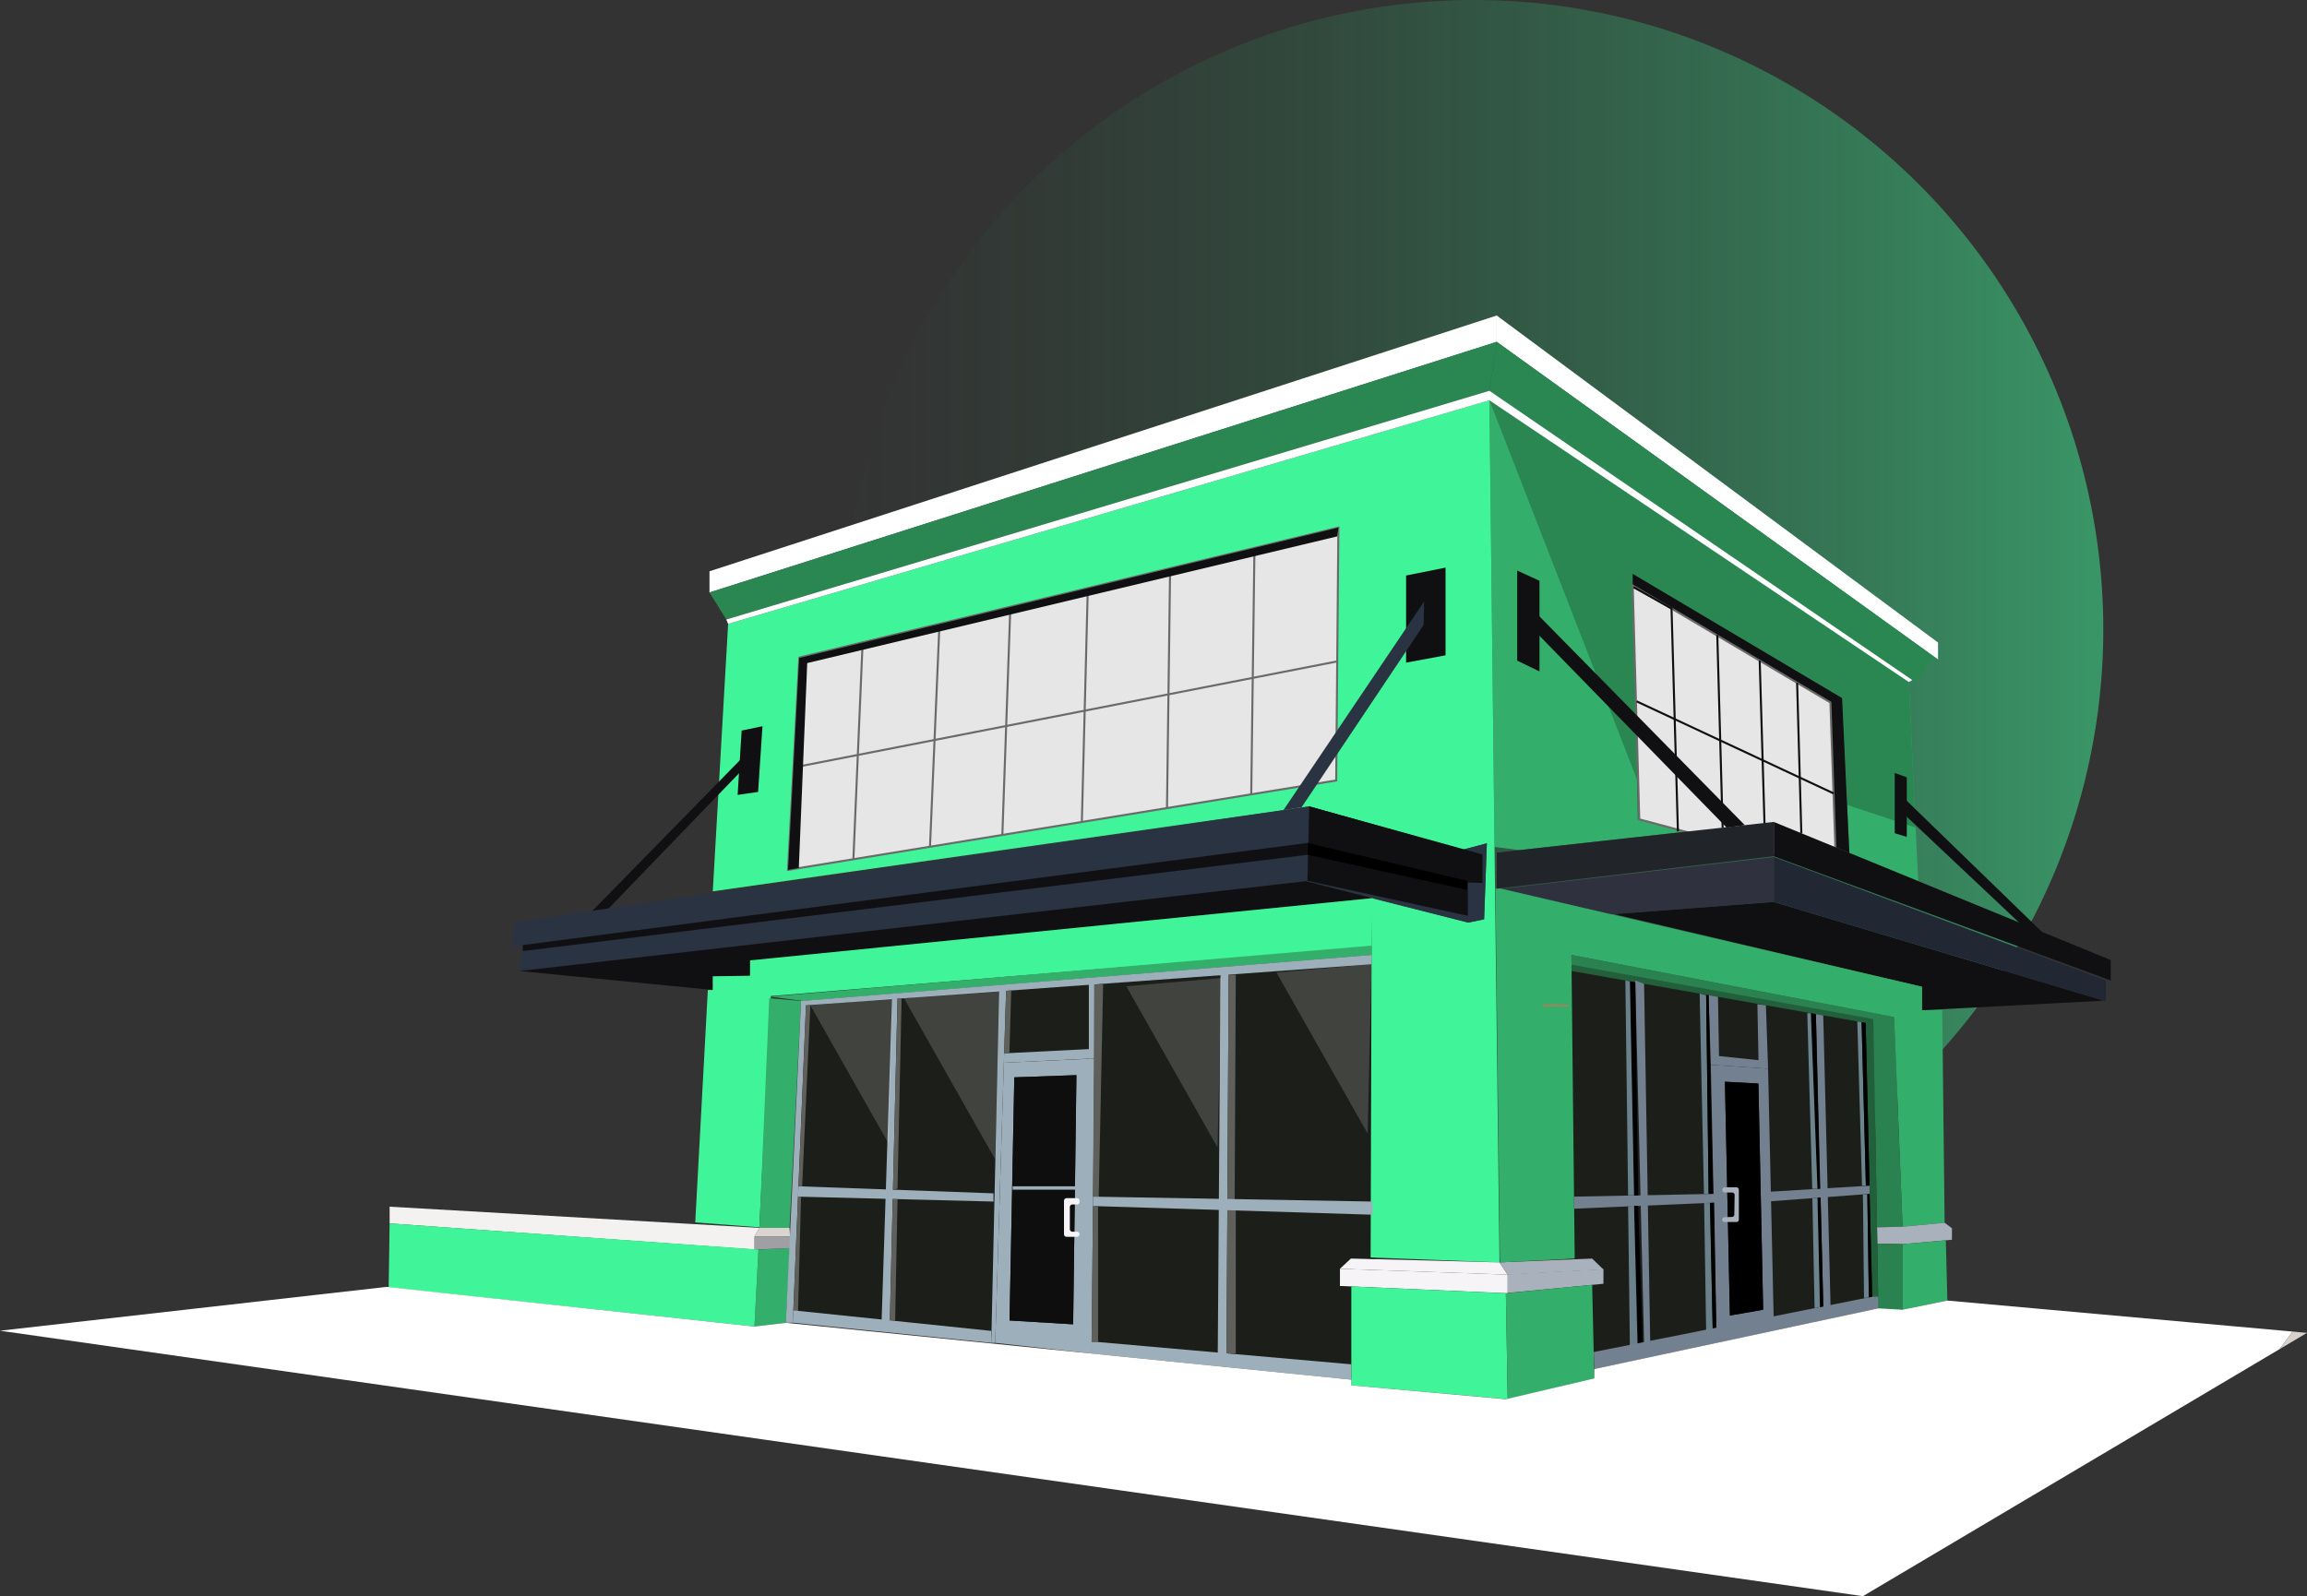 <?xml version="1.0" encoding="UTF-8"?>
<svg xmlns="http://www.w3.org/2000/svg" xmlns:xlink="http://www.w3.org/1999/xlink" width="1129.9" height="781.97" viewBox="0 0 1129.9 781.97">
  <rect x="0" y="0" width="1129.9" height="781.97" fill="#333333" stroke="none"/>
  <defs>
    <linearGradient id="linear-gradient" x1="0.5" x2="0.5" y2="1" gradientUnits="objectBoundingBox">
      <stop offset="0" stop-color="#40f599"></stop>
      <stop offset="1" stop-color="#207b4d" stop-opacity="0"></stop>
    </linearGradient>
    <linearGradient id="linear-gradient-2" y1="0.5" x2="1" y2="0.5" gradientUnits="objectBoundingBox">
      <stop offset="0" stop-color="#3ddeed"></stop>
      <stop offset="1" stop-color="#3ddeed" stop-opacity="0"></stop>
    </linearGradient>
  </defs>
  <g id="Group_62887" data-name="Group 62887" transform="translate(-683 -155.782)">
    <circle id="Ellipse_65" data-name="Ellipse 65" cx="308.353" cy="308.353" r="308.353" transform="translate(1713.13 155.782) rotate(90)" opacity="0.51" fill="url(#linear-gradient)"></circle>
    <g id="Group_62822" data-name="Group 62822" transform="translate(684.19 138.887)">
      <path id="Path_402" data-name="Path 402" d="M1039.3,230.7l2.491,218.83,12.268,1.534,81.259-9-23.366-6.09-2.484-120.244,102.568,60.86,3.553,75.861,33.7,13.818-4.59-97.556Z" transform="translate(-311.015 -17.706)" fill="#33af6b"></path>
      <path id="Path_403" data-name="Path 403" d="M1039.3,230.7l75.091,193.039-4.922-108.014,102.568,60.86,2.452,52.358,33.572,11.1-3.356-71.332Z" transform="translate(-311.015 -17.706)" fill="#2a8752"></path>
      <path id="Path_404" data-name="Path 404" d="M1093.456,627.468l147.522,26.5,2.658,139.587L1101.6,822.669l-10.472-58.949,2.328-134.82" transform="translate(-326.508 -136.304)" fill="#1c1f19"></path>
      <path id="Path_405" data-name="Path 405" d="M550.745,796.2l6.444-154.3,280.359-20.048V827.434Z" transform="translate(-164.98 -134.625)" fill="#1c1f19"></path>
      <path id="Path_406" data-name="Path 406" d="M496.745,471.279l7.518-131.029L877.122,230.7l2.506,220.171,2.416,202.182-63.1-2.417.541-175.995,47.252,11.94,7.787-1.611,1.342-37.245-11.814,3.145-75.18-21.211Z" transform="translate(-148.839 -17.706)" fill="#40f599"></path>
      <path id="Path_407" data-name="Path 407" d="M494.447,296.769l385.568-125.3v12.888L494.447,307.151Z" transform="translate(-148.152)" fill="#fff"></path>
      <path id="Path_408" data-name="Path 408" d="M1260.548,340v-8.324L1044.4,171.468v12.888Z" transform="translate(-312.542)" fill="#fff"></path>
      <path id="Path_409" data-name="Path 409" d="M876.435,213.837l3.58-23.986L494.447,312.646l8.234,13.246Z" transform="translate(-148.152 -5.495)" fill="#2a8752"></path>
      <path id="Path_410" data-name="Path 410" d="M1246.4,355.561a5.969,5.969,0,0,0,6.242-5.438s1.477-4.9,6.377-4.631L1042.878,189.851l-3.58,23.986Z" transform="translate(-311.016 -5.495)" fill="#2a8752"></path>
      <path id="Path_411" data-name="Path 411" d="M506.192,336.118,879.945,224.064l207.1,141.724-1.7.94-205.4-138.01L507.087,338.266Z" transform="translate(-151.663 -15.722)" fill="#fff"></path>
      <path id="Path_412" data-name="Path 412" d="M817.794,443.548l1.074-123.869-264,63.679-5.549,104Z" transform="translate(-164.553 -44.302)" fill="#e6e6e6" stroke="#6a6a6a" stroke-width="1"></path>
      <line id="Line_22" data-name="Line 22" y1="51.986" x2="266.307" transform="translate(387.439 340.91)" fill="none" stroke="#6a6a6a" stroke-width="1"></line>
      <path id="Path_413" data-name="Path 413" d="M605.556,438.768" transform="translate(-181.364 -79.899)" fill="none" stroke="#6a6a6a" stroke-width="1"></path>
      <line id="Line_23" data-name="Line 23" x1="1.528" y2="116.941" transform="translate(570.366 295.828)" fill="none" stroke="#6a6a6a" stroke-width="1"></line>
      <line id="Line_24" data-name="Line 24" x1="1.54" y2="117.887" transform="translate(611.629 288.149)" fill="none" stroke="#6a6a6a" stroke-width="1"></line>
      <line id="Line_25" data-name="Line 25" x1="2.883" y2="113.244" transform="translate(528.67 306.328)" fill="none" stroke="#6a6a6a" stroke-width="1"></line>
      <line id="Line_26" data-name="Line 26" x1="3.913" y2="111.54" transform="translate(489.727 314.511)" fill="none" stroke="#6a6a6a" stroke-width="1"></line>
      <line id="Line_27" data-name="Line 27" x1="4.533" y2="106.451" transform="translate(454.294 325.259)" fill="none" stroke="#6a6a6a" stroke-width="1"></line>
      <path id="Path_414" data-name="Path 414" d="M516.075,460.595l-1.969,31.5,10.024-1.432,2.148-32.22Z" transform="translate(-154.029 -85.782)" fill="#101012"></path>
      <path id="Path_415" data-name="Path 415" d="M981.085,351.506l19.332-3.867V390.6l-19.332,3.58Z" transform="translate(-293.615 -52.66)" fill="#101012"></path>
      <path id="Path_416" data-name="Path 416" d="M487.491,478.362l-75,76.612,7.876-1.074,67.125-69.631Z" transform="translate(-123.654 -91.734)" fill="#101012"></path>
      <path id="Path_417" data-name="Path 417" d="M357.854,571.143l388.969-56.654L822,535.7l11.814-3.145L832.475,569.8l-7.786,1.611L745.212,551.1,360,595.129l1.432-12.172-5.37.358Z" transform="translate(-106.788 -102.534)" fill="#2a3342"></path>
      <path id="Path_418" data-name="Path 418" d="M364.043,590.046V593l384.27-47.167V540Z" transform="translate(-109.173 -110.159)" fill="#101012"></path>
      <path id="Path_419" data-name="Path 419" d="M913.044,514.489l-.9,36.427L990.73,568.1V551.811l7.16.179V538.028Z" transform="translate(-273.009 -102.534)" fill="#101012"></path>
      <path id="Path_420" data-name="Path 420" d="M912.149,545.832l78.223,17.184v-4.475L912.149,540Z" transform="translate(-273.009 -110.159)"></path>
      <path id="Path_421" data-name="Path 421" d="M361.681,610.736l94.691,9.308v-6.713l18.258-.269v-7.518L779.506,575.04,746.891,566.7Z" transform="translate(-108.467 -118.141)" fill="#101012"></path>
      <path id="Path_422" data-name="Path 422" d="M484.489,737.444,490.665,623.6h2.417v-6.712l18.258-.268V609.1l304.876-30.506-.464,23.793L521.543,626.553,515.9,739.86Z" transform="translate(-145.176 -121.695)" fill="#40f599"></path>
      <path id="Path_423" data-name="Path 423" d="M831.437,611.766,536.958,636.736l16.11,2.148,278.355-22.553Z" transform="translate(-160.859 -131.611)" fill="#33af6b"></path>
      <path id="Path_424" data-name="Path 424" d="M534.131,648.532l-4.833,112.5h14.768l5.638-111.16Z" transform="translate(-158.57 -142.601)" fill="#33af6b"></path>
      <path id="Path_425" data-name="Path 425" d="M527.82,823.841l-1.969,37.724,15.365-1.8L543.3,823.17Z" transform="translate(-157.539 -194.802)" fill="#33af6b"></path>
      <path id="Path_426" data-name="Path 426" d="M940.242,830.447l-5.37,5.012,82.162,2.864-4.028-6Z" transform="translate(-279.801 -196.977)" fill="#f7f4f8"></path>
      <path id="Path_427" data-name="Path 427" d="M1091.7,830.447l5.549,5.37-46.9,2.506-4.028-6Z" transform="translate(-313.114 -196.977)" fill="#a9b1bc"></path>
      <path id="Path_428" data-name="Path 428" d="M934.872,837.6v8.413l82.162,3.58V840.46Z" transform="translate(-279.801 -199.114)" fill="#f7f4f8"></path>
      <path id="Path_429" data-name="Path 429" d="M1098.962,845.011l-46.9,4.475v-9.129l46.9-2.506Z" transform="translate(-314.831 -199.191)" fill="#a9b1bc"></path>
      <path id="Path_430" data-name="Path 430" d="M942.828,849.942v48.445l76.584,6.8-.895-51.91Z" transform="translate(-282.179 -202.805)" fill="#40f599"></path>
      <path id="Path_431" data-name="Path 431" d="M1093.048,848.817l1.058,45.833-42.423,10.2-.9-51.91Z" transform="translate(-314.45 -202.468)" fill="#33af6b"></path>
      <path id="Path_432" data-name="Path 432" d="M528.268,809l-2.417,4.3H543.3l-.268-4.3Z" transform="translate(-157.539 -190.567)" fill="#dbd5d2"></path>
      <path id="Path_433" data-name="Path 433" d="M543.3,820.766l-17.453.671v-6.31H543.3Z" transform="translate(-157.539 -192.398)" fill="#9ea0a4"></path>
      <path id="Path_434" data-name="Path 434" d="M452.089,804.578,271,794.208v8.2l178.672,12.78,0-6.31Z" transform="translate(-81.361 -186.145)" fill="#f4f2f0"></path>
      <path id="Path_435" data-name="Path 435" d="M449.472,856.4l-179.144-19.2.47-31.307,180.643,12.781Z" transform="translate(-81.16 -189.639)" fill="#40f599"></path>
      <path id="Path_436" data-name="Path 436" d="M834.64,622.844l-277,20.135L551.2,798.442l-3.43.077,7.458-157.687,279.429-22.553Z" transform="translate(-164.09 -133.557)" fill="#9dafbb"></path>
      <path id="Path_437" data-name="Path 437" d="M556.521,779.946l95.5,3.454v4.028l-95.712-2.411Z" transform="translate(-166.644 -181.882)" fill="#9dafbb"></path>
      <path id="Path_438" data-name="Path 438" d="M619.8,648.532l-5.1,157.879h4.028l3.759-157.879Z" transform="translate(-184.098 -142.601)" fill="#9dafbb"></path>
      <path id="Path_439" data-name="Path 439" d="M850.831,631.58l-1.363,190.625h4.3l1.074-192.695Z" transform="translate(-254.273 -136.915)" fill="#9dafbb"></path>
      <path id="Path_440" data-name="Path 440" d="M695.146,642.1,691.3,814.958h1.924l5.4-174.468Z" transform="translate(-206.994 -140.197)" fill="#9dafbb"></path>
      <path id="Path_441" data-name="Path 441" d="M759.468,636.585v37.59h2.685V635.511Z" transform="translate(-227.371 -138.708)" fill="#9dafbb"></path>
      <path id="Path_442" data-name="Path 442" d="M700.237,686.135l42.826-2.177v4.7L700.1,690.722Z" transform="translate(-209.623 -153.19)" fill="#9dafbb"></path>
      <path id="Path_443" data-name="Path 443" d="M702.864,673.787l.9-30.7-2.519.183-.948,30.647Z" transform="translate(-209.684 -140.973)" fill="#5f605b"></path>
      <path id="Path_444" data-name="Path 444" d="M624.856,648.532l1.991.086-1.991,93.218-2.234.5Z" transform="translate(-186.466 -142.601)" fill="#5f605b"></path>
      <path id="Path_445" data-name="Path 445" d="M621.864,788.845l2.342.059-1.171,59.448h-2.588Z" transform="translate(-185.815 -184.542)" fill="#5f605b"></path>
      <path id="Path_446" data-name="Path 446" d="M555.326,787.179l1.468.037-1.468,56.208-2.31-.527Z" transform="translate(-165.659 -184.044)" fill="#5f605b"></path>
      <path id="Path_447" data-name="Path 447" d="M560.285,653.511h2.148l-4.027,88.642H556.61Z" transform="translate(-166.734 -144.089)" fill="#5f605b"></path>
      <path id="Path_448" data-name="Path 448" d="M552.66,872.684l97.2,9.877v-5.85L552.91,866.653Z" transform="translate(-165.553 -207.8)" fill="#9dafbb"></path>
      <g id="Group_62820" data-name="Group 62820" transform="translate(486.229 535.467)">
        <path id="Path_449" data-name="Path 449" d="M698.287,692.725l-4.244,137.229,47.211,5.248L742.6,690.66Zm33.928,128.157L701.069,819,703.4,699.878l30.43-1.073Z" transform="translate(-694.043 -690.66)" fill="#9dafbb"></path>
        <path id="Path_450" data-name="Path 450" d="M704.064,822.476l31.146,1.88,1.611-122.079-30.43,1.074Z" transform="translate(-697.038 -694.132)" fill="#0e0e0e"></path>
      </g>
      <rect id="Rectangle_323" data-name="Rectangle 323" width="30.878" height="1.664" transform="translate(494.776 598.064)" fill="#9dafbb"></rect>
      <path id="Path_451" data-name="Path 451" d="M748.461,791.34h-2.237a1.253,1.253,0,0,0-1.254,1.253v10.83a1.253,1.253,0,0,0,1.254,1.253h2.237a1.253,1.253,0,0,1,1.253,1.253h0a1.253,1.253,0,0,1-1.253,1.253h-5.1a1.253,1.253,0,0,1-1.254-1.253V789.5a1.253,1.253,0,0,1,1.254-1.253h5.1a1.253,1.253,0,0,1,1.253,1.253v.59A1.253,1.253,0,0,1,748.461,791.34Z" transform="translate(-222.181 -184.362)" fill="#f7f4f8"></path>
      <path id="Path_452" data-name="Path 452" d="M763.03,638.867h4.3l-2.148,103.979H762.4Z" transform="translate(-228.247 -139.712)" fill="#5f605b"></path>
      <path id="Path_453" data-name="Path 453" d="M764.559,794.069v66.3h-3.176l.671-66.629Z" transform="translate(-227.943 -186.007)" fill="#5f605b"></path>
      <path id="Path_454" data-name="Path 454" d="M888.592,907.222l-127.209-12.8v-5.643h3.176L888.592,899.7Z" transform="translate(-227.943 -214.414)" fill="#9dafbb"></path>
      <path id="Path_455" data-name="Path 455" d="M856.861,632.047h3.49l-.537,110.277h-3.578Z" transform="translate(-256.296 -137.673)" fill="#5f605b"></path>
      <path id="Path_456" data-name="Path 456" d="M856.058,796.17h4.115v70.571l-4.534-.1Z" transform="translate(-256.117 -186.732)" fill="#5f605b"></path>
      <line id="Line_28" data-name="Line 28" x1="4.452" y2="104.545" transform="translate(416.778 333.286)" fill="none" stroke="#6a6a6a" stroke-width="1"></line>
      <path id="Path_457" data-name="Path 457" d="M549.316,487.358l5.283-.952,4.117-100.362L818.3,323.976l.568-4.3-264.09,63.887Z" transform="translate(-164.553 -44.302)" fill="#101012"></path>
      <path id="Path_458" data-name="Path 458" d="M675,725.754l1.924-82.967-46.584,4.027Z" transform="translate(-188.773 -140.883)" fill="#f7f4f8" opacity="0.17"></path>
      <path id="Path_459" data-name="Path 459" d="M830.32,717.4l1.924-82.967-46.584,4.028Z" transform="translate(-235.2 -138.387)" fill="#f7f4f8" opacity="0.17"></path>
      <path id="Path_460" data-name="Path 460" d="M935.184,707.754l1.924-82.967-46.584,4.028Z" transform="translate(-266.545 -135.503)" fill="#f7f4f8" opacity="0.17"></path>
      <path id="Path_461" data-name="Path 461" d="M603.388,720.005l1.658-71.473L564.915,652Z" transform="translate(-169.216 -142.601)" fill="#f7f4f8" opacity="0.17"></path>
      <path id="Path_462" data-name="Path 462" d="M762.383,787.179l136.885,2.411v6.444l-136.928-4.251Z" transform="translate(-228.229 -184.044)" fill="#9dafbb"></path>
      <path id="Path_463" data-name="Path 463" d="M1047.125,582.071l133.535-10.2V549.851l-133.946,15.683-.395,16.537" transform="translate(-313.114 -113.104)" fill="#30313e"></path>
      <path id="Path_464" data-name="Path 464" d="M1126.321,587.234l150.658,35.549v11.546l89.189-4.72-161.595-48.354Z" transform="translate(-337.028 -122.491)" fill="#101012"></path>
      <path id="Path_465" data-name="Path 465" d="M1045.73,571.776h-2.19l2.19,183.23,36.606-1.879-1.611-148.748,158.058,30.429,4.124,102.718,20.605-1.94-1.164-104.2-9.872.11V619.95Z" transform="translate(-312.283 -119.657)" fill="#33af6b"></path>
      <path id="Path_466" data-name="Path 466" d="M1089.106,653.847a65.624,65.624,0,0,0-12.529-.15" transform="translate(-322.159 -144.076)" fill="none" stroke="#a28161" stroke-width="1"></path>
      <path id="Path_467" data-name="Path 467" d="M1096.631,623.12l147.829,26.572,1.8,102.046,12.509-.322-4.137-102.708-158.058-30.429Z" transform="translate(-328.137 -133.557)" fill="#2a8250"></path>
      <path id="Path_468" data-name="Path 468" d="M1310.084,807.679l12.5-.313,20.605-1.941,3.58,2.685v5.638l-24.172,2.136-12.368-.256Z" transform="translate(-391.957 -189.498)" fill="#a9b1bc"></path>
      <path id="Path_469" data-name="Path 469" d="M1310.285,819.979l12.368.256v32.143h-11.9Z" transform="translate(-392.017 -193.848)" fill="#2a8250"></path>
      <path id="Path_470" data-name="Path 470" d="M1349.861,847.229l-.749-29.5-21.185,1.836V851.7Z" transform="translate(-397.29 -193.175)" fill="#33af6b"></path>
      <path id="Path_471" data-name="Path 471" d="M1096.654,625.184l147.829,26.572,2.417,136.667h-2.954l-3.222-134.788-144.07-25.418Z" transform="translate(-328.16 -135.621)" fill="#21603a"></path>
      <path id="Path_472" data-name="Path 472" d="M1098.408,786.6l68.611-1.348v4.3l-68.547,2.959Z" transform="translate(-328.684 -183.469)" fill="#738090"></path>
      <path id="Path_473" data-name="Path 473" d="M1141.17,636.149,1145.5,813.66h3.013l-3.013-175.9Z" transform="translate(-341.466 -138.899)" fill="#738090"></path>
      <path id="Path_474" data-name="Path 474" d="M1267.367,659.629l3.71,144.818,3.49-1.163-3.6-143.019Z" transform="translate(-379.188 -145.918)" fill="#738090"></path>
      <path id="Path_475" data-name="Path 475" d="M1235.511,782.461l48.625-2.961v4.035l-48.625,3.627Z" transform="translate(-369.666 -181.749)" fill="#738090"></path>
      <path id="Path_476" data-name="Path 476" d="M1192.429,646.408l1.072,34.112,28.058,1.88-1.076-31.042-4.16-.507.537,27.387-19.332-2.014-.512-29.006Z" transform="translate(-356.788 -141.966)" fill="#738090"></path>
      <g id="Group_62821" data-name="Group 62821" transform="translate(836.713 538.554)">
        <path id="Path_477" data-name="Path 477" d="M1222.016,696.944l-28.058-1.88,2.729,130.716,28.1-5.012ZM1203.311,817.9l-2.448-114.561,16.41.9,2.327,110.8Z" transform="translate(-1193.958 -695.064)" fill="#738090"></path>
        <path id="Path_478" data-name="Path 478" d="M1203.806,706.872l2.448,114.561,16.289-2.864-2.327-110.8Z" transform="translate(-1196.901 -698.594)"></path>
      </g>
      <path id="Path_479" data-name="Path 479" d="M1137.423,636.7l2.627.464,1.436,104.415h-2.032Z" transform="translate(-340.346 -139.065)"></path>
      <path id="Path_480" data-name="Path 480" d="M1142.352,793.619l2.234,67.847h-2.234l-2.031-67.973Z" transform="translate(-341.212 -185.932)"></path>
      <path id="Path_481" data-name="Path 481" d="M1136.182,793.832l2.9-.339,1.67,67.973-3.7.984Z" transform="translate(-339.975 -185.932)" fill="#6a818c"></path>
      <path id="Path_482" data-name="Path 482" d="M1134.28,636.149l2.2.389,2.032,104.879h-2.9Z" transform="translate(-339.407 -138.899)" fill="#6a818c"></path>
      <path id="Path_483" data-name="Path 483" d="M1186.158,645.3l2.112,98.12h2.284l-1.21-97.344Z" transform="translate(-354.914 -141.635)" fill="#6a818c"></path>
      <path id="Path_484" data-name="Path 484" d="M1189.293,791.684h2.867l1.343,61.992-3.222.984Z" transform="translate(-355.851 -185.391)" fill="#6a818c"></path>
      <path id="Path_485" data-name="Path 485" d="M1195.409,791.383l1.09,62.38-1.773.807-1.343-62.976Z" transform="translate(-357.073 -185.301)"></path>
      <path id="Path_486" data-name="Path 486" d="M1194.14,743.752h-2.227l-1.21-97.344h1.21Z" transform="translate(-356.272 -141.966)"></path>
      <path id="Path_487" data-name="Path 487" d="M1112.171,884.211,1248.584,857.1h2.954v5.728L1112.454,892.54Z" transform="translate(-332.798 -204.944)" fill="#738090"></path>
      <path id="Path_488" data-name="Path 488" d="M1266.309,659.443l-2.481-.438,3.251,86.032,1.209-.074Z" transform="translate(-378.13 -145.731)"></path>
      <path id="Path_489" data-name="Path 489" d="M1263.778,745.037l-2.417-86.032h1.729l3.251,86.032Z" transform="translate(-377.393 -145.731)" fill="#6c848e"></path>
      <path id="Path_490" data-name="Path 490" d="M1270,787.808l-1.533.114,1.209,53.558,1.622-.322Z" transform="translate(-379.516 -184.232)"></path>
      <path id="Path_491" data-name="Path 491" d="M1264.913,788.193l2.49-.222,1.209,53.558-2.618.52Z" transform="translate(-378.455 -184.281)" fill="#6c848e"></path>
      <path id="Path_492" data-name="Path 492" d="M1300.231,785.6l.539,50.773,2.354-.315-.743-50.458Z" transform="translate(-389.012 -183.572)" fill="#6c848e"></path>
      <path id="Path_493" data-name="Path 493" d="M1296.3,664.734l2.31,80.461h1.892l-2.1-80.091Z" transform="translate(-387.837 -147.444)" fill="#6c848e"></path>
      <path id="Path_494" data-name="Path 494" d="M1301.3,665.616l-2-.353,2.1,80.09h1.8Z" transform="translate(-388.733 -147.602)"></path>
      <path id="Path_495" data-name="Path 495" d="M1303.3,785.5l.743,50.458,1.674-.333-1.316-50.368Z" transform="translate(-389.928 -183.469)"></path>
      <path id="Path_496" data-name="Path 496" d="M1203.117,780.66h5.782a1.181,1.181,0,0,1,1.181,1.181v14.643a1.181,1.181,0,0,1-1.181,1.181h-5.782a1.181,1.181,0,0,1-1.181-1.181h0a1.182,1.182,0,0,1,1.146-1.181l3.633-.11a1.181,1.181,0,0,0,1.146-1.162l.144-9.594a1.181,1.181,0,0,0-1.164-1.2l-3.741-.055a1.18,1.18,0,0,1-1.164-1.181v-.161A1.181,1.181,0,0,1,1203.117,780.66Z" transform="translate(-359.63 -182.095)" fill="#a9b1bc"></path>
      <path id="Path_497" data-name="Path 497" d="M1139.383,357.707l96.839,57.28,2.551,70.954,6.73,2.759-3.553-75.861-102.568-60.86Z" transform="translate(-340.932 -53.957)" fill="#101012"></path>
      <path id="Path_498" data-name="Path 498" d="M1142.6,474.71l96.482,25.776-2.864-83.056-96.839-57.28Z" transform="translate(-340.932 -56.399)" fill="#e6e6e6" stroke="#6a6a6a" stroke-width="1"></path>
      <line id="Line_29" data-name="Line 29" x2="96.518" y2="45.115" transform="translate(800.375 360.493)" stroke="#101012" stroke-width="1" fill="url(#linear-gradient-2)"></line>
      <line id="Line_30" data-name="Line 30" x2="2.618" y2="94.381" transform="translate(839.887 327.957)" fill="none" stroke="#101012" stroke-width="1"></line>
      <line id="Line_31" data-name="Line 31" x2="2.372" y2="80.274" transform="translate(860.653 340.542)" fill="none" stroke="#101012" stroke-width="1"></line>
      <line id="Line_32" data-name="Line 32" x2="2.06" y2="73.713" transform="translate(878.985 351.385)" fill="none" stroke="#101012" stroke-width="1"></line>
      <path id="Path_499" data-name="Path 499" d="M1058.7,349.681v44.132l10.919,5.273V354.693Z" transform="translate(-316.816 -53.27)" fill="#101012"></path>
      <path id="Path_500" data-name="Path 500" d="M964.3,371.322l-68.862,102.17,8.853-1.349,59.787-89.322Z" transform="translate(-268.013 -59.739)" fill="#2a3342"></path>
      <path id="Path_501" data-name="Path 501" d="M1070.118,378.34,1173,482.972l-8.906,1.2-95.944-98.361Z" transform="translate(-319.639 -61.837)" fill="#101012"></path>
      <path id="Path_502" data-name="Path 502" d="M1402.975,593,1237.936,525.34v16.826l165.039,60.86Z" transform="translate(-370.391 -105.777)" fill="#101012"></path>
      <path id="Path_503" data-name="Path 503" d="M1400.648,610.353v10.2l-162.712-48.688V549.851Z" transform="translate(-370.391 -113.104)" fill="#212833"></path>
      <path id="Path_504" data-name="Path 504" d="M1044.4,540.377l135.683-15.036v16.826L1044.4,558.053Z" transform="translate(-312.542 -105.777)" fill="#21252a"></path>
      <path id="Path_505" data-name="Path 505" d="M1322.447,491.128v29.521l5.907,1.8V493.276Z" transform="translate(-395.652 -95.55)" fill="#101012"></path>
      <path id="Path_506" data-name="Path 506" d="M1396.137,573.905l-68.21-66.182V515.6l61.851,58.306,7.7,2.2Z" transform="translate(-397.29 -100.511)" fill="#101012"></path>
      <path id="Path_507" data-name="Path 507" d="M1121.608,872.125q-3.134,4.375-6.408,8.651L1027.151,933c-.007,0-.007.007-.014.007l-115.918,68.749L373.4,925.1,245.677,906.9h-.007l-47.695-6.8L-1.19,871.711l156.006-17.7,2.047-.231L188.2,850.23l180.109,19.427,15.368-1.809,124.464,12.514h.007l2.671.273L660.65,895.7v2.769l75.689,6.8,43.313-10.2v-4.585l139.089-29.712,11.9.646,21.932-4.474Z" transform="translate(0 -202.891)" fill="#fff"></path>
      <path id="Path_508" data-name="Path 508" d="M1604.69,882.1l-13.51,8.013q3.271-4.28,6.408-8.651Z" transform="translate(-475.98 -212.226)" fill="#d8d0ca"></path>
      <path id="Path_509" data-name="Path 509" d="M1139.958,361.3l18.618,10.445,3.131,109.172" transform="translate(-341.104 -56.743)" fill="none" stroke="#101012" stroke-width="1"></path>
    </g>
  </g>
</svg>
